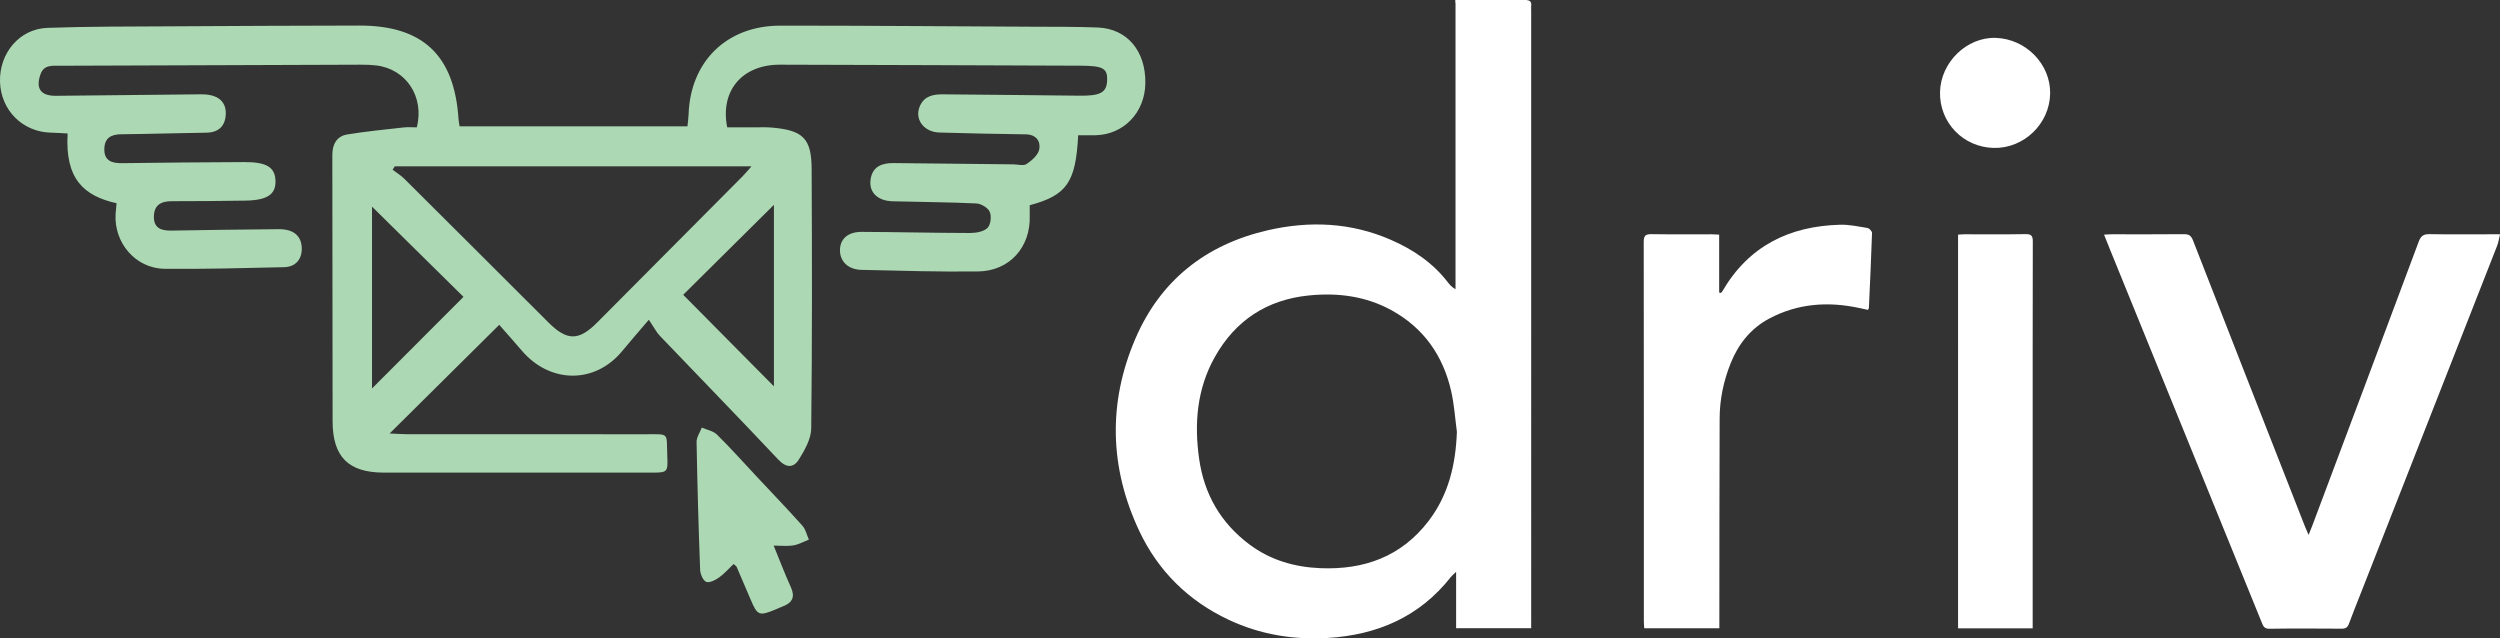 <svg xmlns="http://www.w3.org/2000/svg" id="Layer_2" data-name="Layer 2" viewBox="0 0 1057.13 269.93"><rect x="0" y="0" width="1057.13" height="269.93" fill="#333333" stroke="none"/><defs><style>      .cls-1 {        fill: #fff;      }      .cls-2 {        fill: #acd8b3;      }    </style></defs><g id="Layer_1-2" data-name="Layer 1"><g><path class="cls-2" d="m455.91,57.2c-1.02,19.96-4.82,25.38-20.49,29.58,0,1.43-.04,2.94,0,4.44.44,13.25-8.5,23.39-21.81,23.56-16.46.21-32.93-.3-49.39-.67-5.67-.13-9.14-3.66-9.04-8.5.1-4.6,3.38-7.58,9.15-7.56,15.3.06,30.6.45,45.9.47,2.51,0,5.7-.56,7.33-2.14,1.36-1.33,1.77-4.92.96-6.79-.75-1.73-3.64-3.47-5.67-3.56-11.8-.57-23.62-.59-35.43-.92-6.37-.18-10.06-3.83-9.3-9.18.79-5.59,4.85-7.02,9.74-6.97,16.85.15,33.7.35,50.55.53,1.94.02,4.37.75,5.7-.14,2.24-1.51,4.89-3.84,5.34-6.21.64-3.38-1.3-6.27-5.67-6.33-12.2-.17-24.4-.4-36.6-.77-6.72-.21-10.68-5.86-8.14-11.35,1.94-4.17,5.65-4.84,9.74-4.8,19.18.2,38.35.32,57.53.57,8.95.12,11.65-1.25,11.85-6.5.19-5.05-1.81-6.15-11.11-6.18-42.42-.15-84.85-.35-127.27-.43-15.89-.03-25.37,10.95-22.28,26.5,3.63,0,7.45,0,11.26,0,2.52,0,5.05-.12,7.55.09,13.2,1.12,16.83,4.55,16.89,17.42.18,36.61.24,73.22-.17,109.83-.05,4.4-2.74,9.09-5.18,13.04-2.27,3.68-5.32,3.75-8.8.06-16.55-17.6-33.41-34.9-50.1-52.36-1.33-1.39-2.22-3.21-4.59-6.72-4.6,5.39-7.99,9.28-11.28,13.26-11.63,14.06-30.56,13.66-42.38-.14-3.25-3.8-6.58-7.53-9.6-10.98-15.89,15.75-30.68,30.41-46.34,45.94,2.79.12,4.92.3,7.05.3,33.71.02,67.41-.01,101.12.03,10.36.01,8.83-.87,9.23,8.99.29,7.23.23,7.24-7.17,7.24-10.27,0-20.53,0-30.8,0-27.31,0-54.63.02-81.94-.01-14.93-.02-21.58-6.68-21.61-21.68-.06-37.57-.08-75.15-.11-112.72,0-4.37,1.84-7.84,6.26-8.58,7.93-1.31,15.96-2.08,23.95-2.98,1.87-.21,3.78-.03,5.52-.03,3.27-13.08-4.63-24.74-17.24-26.19-2.11-.24-4.25-.32-6.38-.31-42.42.13-84.85.29-127.27.45-3.26.01-6.81-.51-8.26,3.64-2.1,6.04.13,9.14,6.59,9.07,19.76-.19,39.51-.41,59.27-.61,1.74-.02,3.51-.07,5.22.18,4.67.7,7.49,3.48,7.28,8.24-.22,4.93-2.97,7.71-8.24,7.78-12.01.16-24.01.55-36.02.67-4.13.04-6.85,1.48-7.08,5.84-.27,5.22,2.91,6.45,7.49,6.38,17.24-.25,34.48-.37,51.72-.46,9.3-.05,12.92,2.15,13.15,7.76.25,5.95-3.49,8.43-12.99,8.54-10.27.12-20.53.28-30.8.24-4.63-.02-7.58,1.62-7.63,6.57-.05,5.04,3.38,5.92,7.48,5.86,15.11-.23,30.21-.5,45.32-.6,6.17-.04,9.44,2.73,9.72,7.64.28,4.9-2.47,8.32-7.43,8.43-16.85.37-33.7.86-50.55.68-12.28-.13-21.53-11.02-20.72-23.29.1-1.5.28-2.99.41-4.43-13.87-3.09-21.85-10.28-20.7-29.5-2.4-.12-4.8-.29-7.21-.35C9.5,55.75.34,46.58,0,34.55-.32,22.46,8.23,12.2,20.05,11.78c17.42-.62,34.86-.54,52.29-.65,26.54-.16,53.08-.27,79.62-.32,26.82-.05,40.18,12.58,41.92,39.48.06.93.27,1.86.46,3.13h96.35c.17-1.71.42-3.38.48-5.07.76-22.4,16.15-37.51,38.79-37.51,35.84,0,71.67.28,107.51.46,8.91.05,17.83-.03,26.73.33,12.46.5,20.35,9.97,20.11,23.67-.22,12.3-9.12,21.58-21.01,21.89-2.47.06-4.94,0-7.37,0Zm-138.15,13.14h-150.82c-.31.47-.62.94-.93,1.42,1.68,1.28,3.52,2.39,5,3.87,20.31,20.19,40.57,40.42,60.83,60.66,7.87,7.86,12.82,7.96,20.62.14,20.49-20.55,40.94-41.14,61.4-61.73,1.18-1.19,2.25-2.5,3.91-4.35Zm9.5,16.28c-13.43,13.31-26.66,26.42-38.37,38.03,12.74,12.86,25.79,26.02,38.37,38.72v-76.75Zm-131.27,38.91c-12.57-12.4-25.7-25.35-38.68-38.16v76.89c13.03-13.06,26.07-26.11,38.68-38.74Z"></path><path class="cls-2" d="m310.21,238.49c-2.03,1.92-3.91,4.11-6.19,5.73-1.55,1.1-4.08,2.38-5.42,1.81-1.36-.58-2.48-3.3-2.55-5.12-.67-17.99-1.19-35.99-1.5-53.99-.04-2.02,1.43-4.07,2.2-6.11,2.16.95,4.83,1.39,6.4,2.94,5.66,5.56,10.94,11.49,16.37,17.29,6.62,7.06,13.32,14.05,19.78,21.26,1.38,1.54,1.85,3.89,2.73,5.87-2.16.85-4.26,2.04-6.5,2.44-2.35.42-4.85.1-8.39.1,2.71,6.61,4.8,12.15,7.26,17.53,1.9,4.16.67,6.63-3.36,8.16-1.08.41-2.13.91-3.21,1.36-6.81,2.82-7.55,2.52-10.4-4.18-1.97-4.63-3.93-9.25-5.93-13.86-.14-.32-.54-.53-1.27-1.21Z"></path></g><g><path class="cls-1" d="m644.94.04c-5.24.11-10.48.03-15.72.03h-13.75v122.25c-1.53-.89-2.46-1.92-3.3-3.01-6.33-8.22-14.66-13.81-24.04-17.9-16.91-7.37-34.38-8.12-52.19-4.01-26.18,6.06-45.31,21.25-55.87,45.87-11.63,27.1-10.9,54.61,1.69,81.3,7.98,16.91,20.83,29.58,37.9,37.56,13.22,6.19,27.26,8.5,41.77,7.63,20.93-1.26,38.8-8.9,52.06-25.77.46-.58,1.06-1.05,2.23-2.2v23.84h31.74V4.29c0-.56-.06-1.13.01-1.68.23-1.94-.56-2.61-2.53-2.57Zm-40.88,220.28c-11.56,15.1-27.37,20.72-45.85,19.93-10.87-.46-21.01-3.41-29.85-10-12.16-9.08-19.18-21.26-21.3-36.22-2.13-14.98-.93-29.57,6.6-43.02,8.7-15.53,22.06-24.29,39.81-26.08,12.27-1.24,24.15.3,35.06,6.33,13.56,7.49,21.71,19.22,25.11,34.17,1.28,5.62,1.64,11.44,2.41,17.17-.5,13.78-3.5,26.63-11.99,37.72Z"></path><path class="cls-1" d="m889.68,99.22c1.39-.07,2.29-.15,3.19-.15,10.2,0,20.4.05,30.59-.05,2.11-.02,3.07.63,3.85,2.63,15.76,40.43,31.61,80.83,47.45,121.23.36.91.78,1.8,1.44,3.31.73-1.84,1.23-3.03,1.68-4.24,14.98-39.92,29.99-79.83,44.88-119.78.92-2.47,2.09-3.21,4.64-3.16,8.7.16,17.4.06,26.1.06,1.01,0,2.02,0,3.64,0-.47,1.9-.67,3.43-1.21,4.82-19.04,48.59-38.11,97.16-57.18,145.73-1.84,4.7-3.75,9.37-5.49,14.11-.58,1.57-1.4,2.12-3.08,2.11-10.2-.07-20.4-.12-30.59.03-2.37.03-2.71-1.43-3.33-2.96-21.32-52.4-42.64-104.81-63.96-157.21-.83-2.05-1.65-4.1-2.6-6.48Z"></path><path class="cls-1" d="m727.66,123.88c.23-.25.5-.47.67-.76,11.1-19.08,28.26-27.52,49.75-28.09,3.87-.1,7.78.74,11.63,1.39.75.13,1.9,1.4,1.88,2.11-.34,10.56-.85,21.11-1.33,31.67,0,.17-.15.33-.39.84-1.14-.25-2.38-.52-3.61-.79-13.22-2.86-26.05-1.97-38.14,4.46-7.83,4.16-13.07,10.78-16.33,18.94-2.98,7.45-4.61,15.23-4.64,23.25-.1,28.24-.09,56.49-.12,84.73,0,1.28,0,2.57,0,4.02h-31.76c-.05-.96-.16-1.94-.16-2.92,0-53.5.01-106.99-.06-160.49,0-2.66.83-3.27,3.33-3.23,8.51.14,17.02.05,25.53.06.91,0,1.82.08,3.04.14v24.48c.23.06.47.13.7.19Z"></path><path class="cls-1" d="m859.53,265.7h-31.56V99.23c.9-.05,1.8-.16,2.69-.16,8.6-.01,17.21.09,25.81-.07,2.54-.05,3.11.77,3.1,3.18-.07,30.2-.05,60.41-.05,90.61,0,23,0,46.01,0,69.01,0,1.2,0,2.39,0,3.91Z"></path><path class="cls-1" d="m820.34,38.95c.27-12.61,11.31-23.34,23.59-22.93,12.77.43,23.22,11.15,22.98,23.59-.24,12.77-11.13,23.23-23.86,22.94-12.94-.3-22.98-10.73-22.71-23.6Z"></path><rect class="cls-1" x="615.47" width="30.2" height="1.08"></rect></g></g></svg>